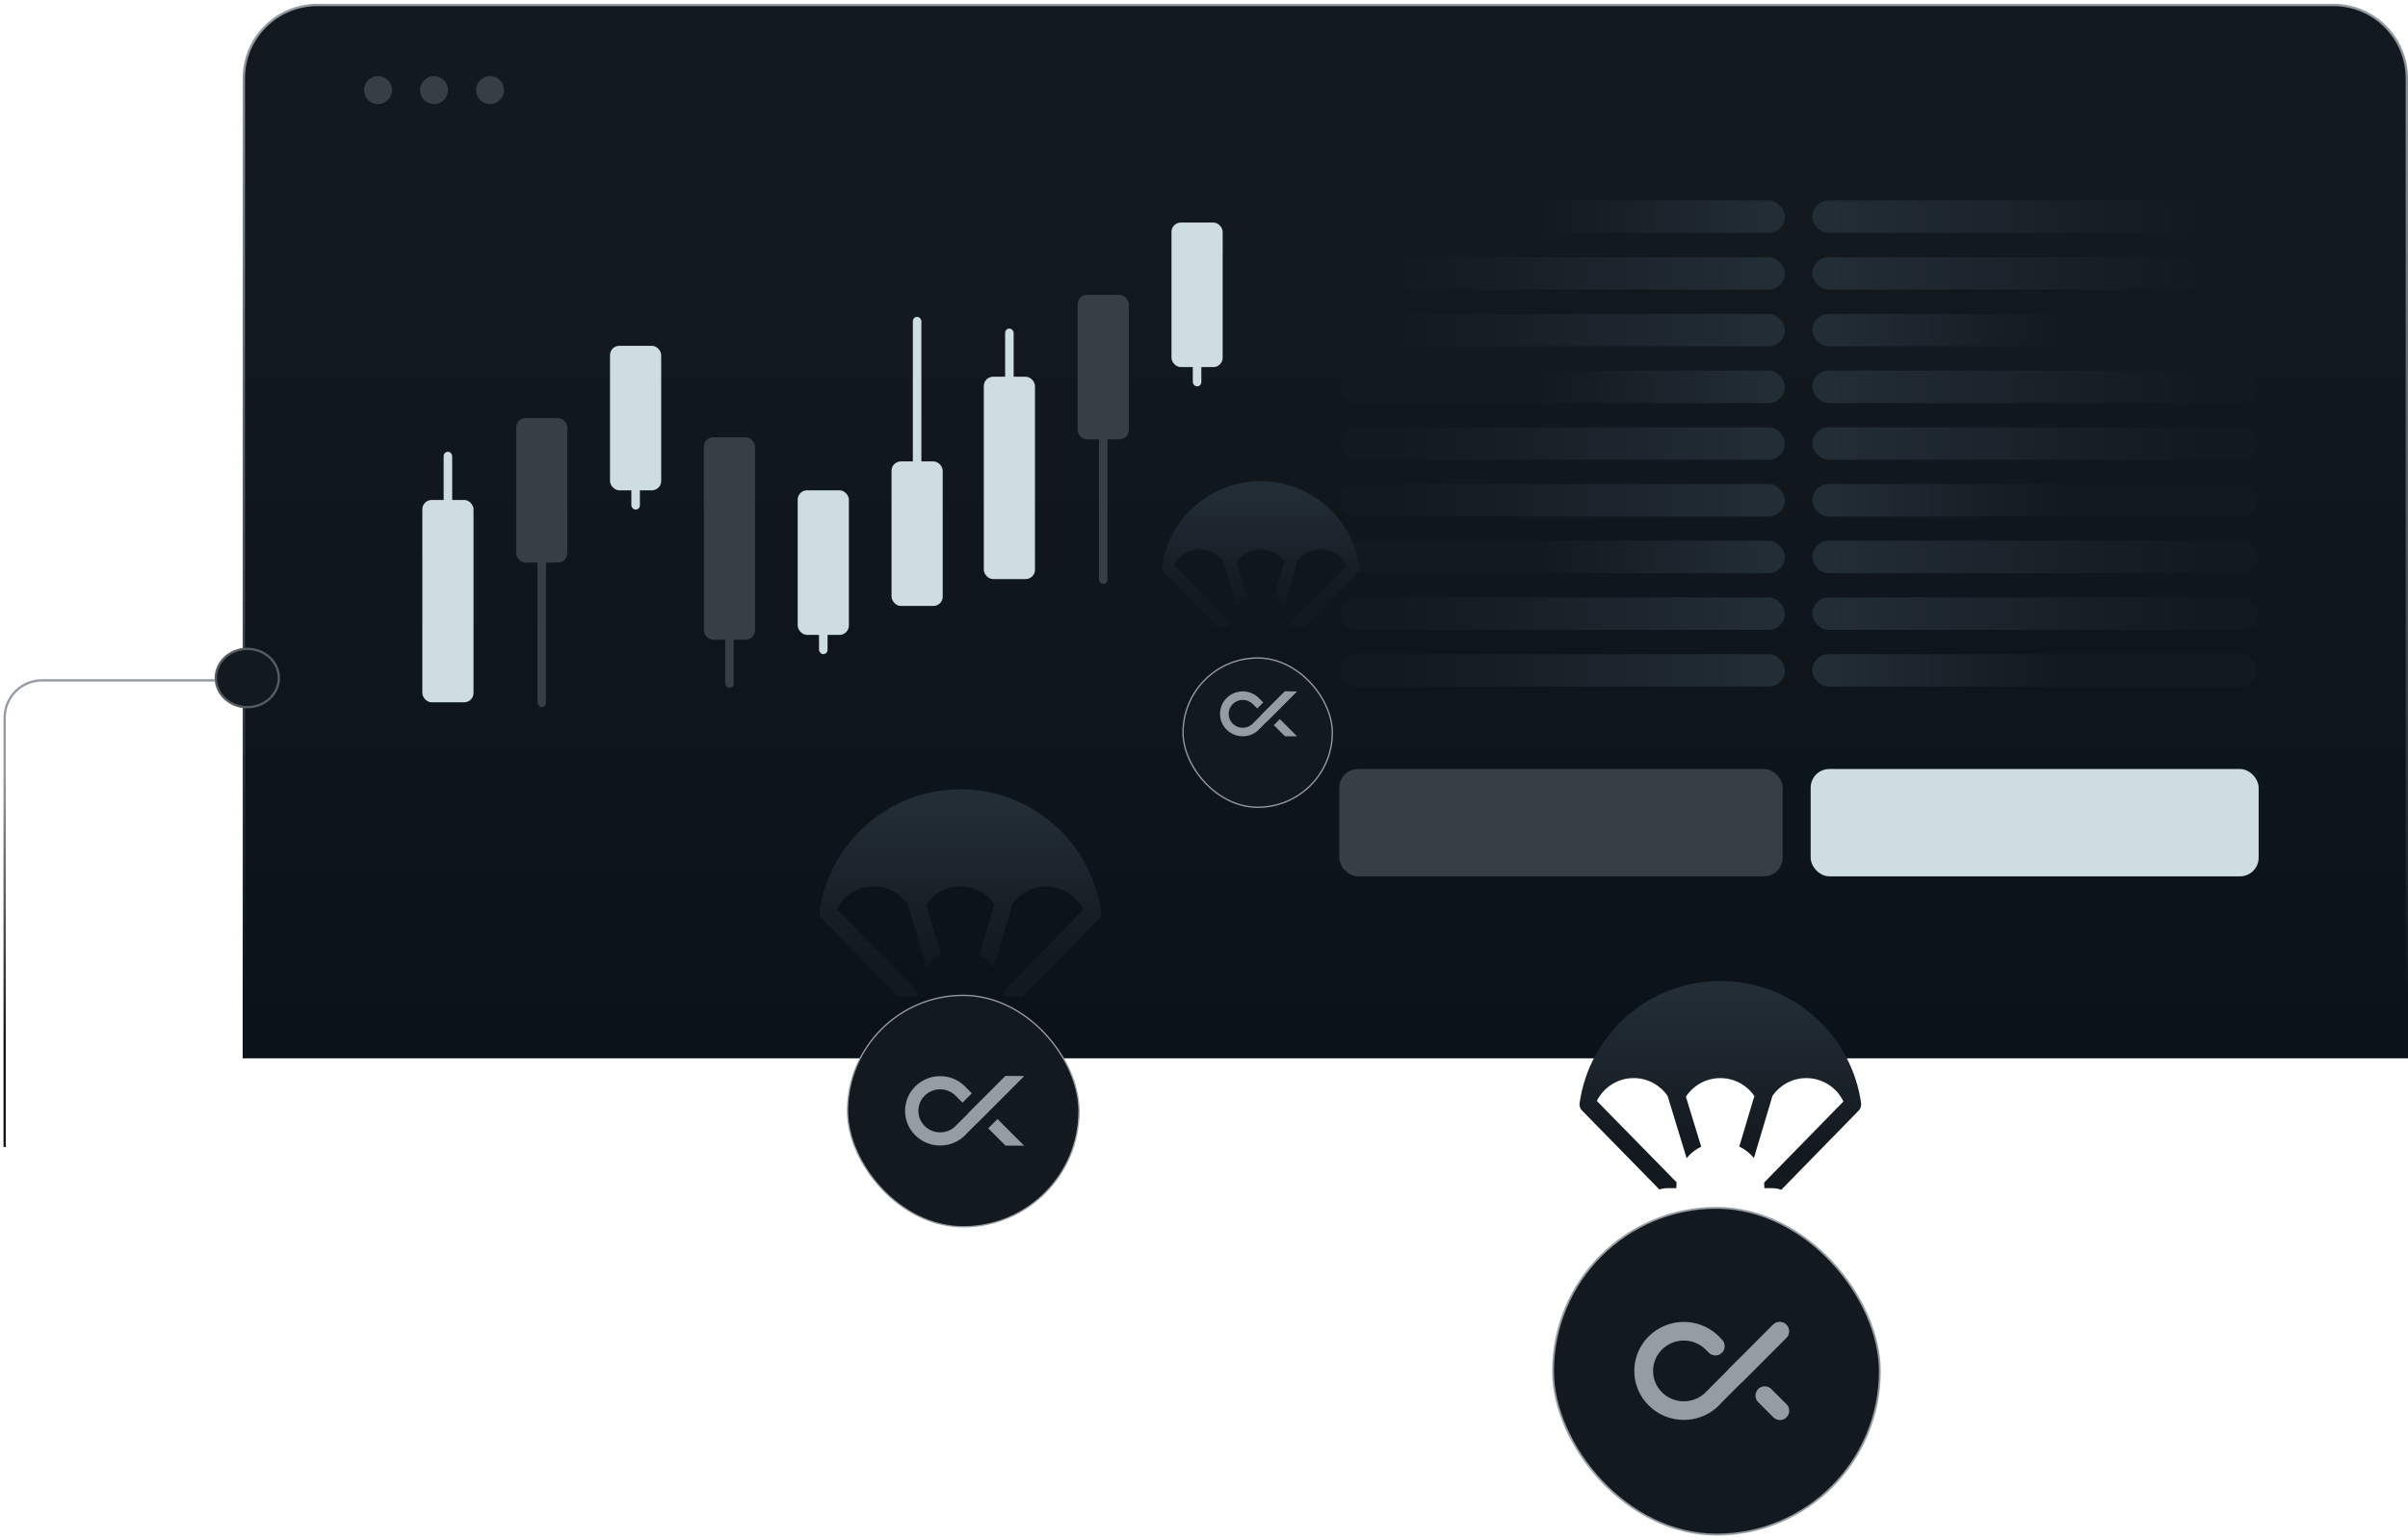 <?xml version="1.0" encoding="utf-8"?>
<svg width="516" height="330" viewBox="0 0 516 330" fill="none" xmlns="http://www.w3.org/2000/svg">
<path d="M68 1.056H500C508.698 1.056 515.75 8.107 515.75 16.805V226.556H52.25V16.805L52.255 16.399C52.47 7.889 59.437 1.056 68 1.056Z" fill="url(#paint0_linear_3002_816)" stroke="url(#paint1_linear_3002_816)" stroke-width="0.5"/>
<rect x="382.482" y="147.14" width="95.37" height="6.945" rx="3.472" transform="rotate(180 382.482 147.14)" fill="url(#paint2_linear_3002_816)"/>
<rect x="382.481" y="110.679" width="95.37" height="6.945" rx="3.472" transform="rotate(180 382.481 110.679)" fill="url(#paint3_linear_3002_816)"/>
<rect x="382.481" y="74.219" width="95.37" height="6.945" rx="3.472" transform="rotate(180 382.481 74.219)" fill="url(#paint4_linear_3002_816)"/>
<rect x="382.481" y="134.987" width="95.37" height="6.945" rx="3.472" transform="rotate(180 382.481 134.987)" fill="url(#paint5_linear_3002_816)"/>
<rect x="382.481" y="98.526" width="95.37" height="6.945" rx="3.472" transform="rotate(180 382.481 98.526)" fill="url(#paint6_linear_3002_816)"/>
<rect x="382.481" y="62.065" width="95.37" height="6.945" rx="3.472" transform="rotate(180 382.481 62.065)" fill="url(#paint7_linear_3002_816)"/>
<rect x="382.481" y="122.833" width="95.37" height="6.945" rx="3.472" transform="rotate(180 382.481 122.833)" fill="url(#paint8_linear_3002_816)"/>
<rect x="382.481" y="86.372" width="95.37" height="6.945" rx="3.472" transform="rotate(180 382.481 86.372)" fill="url(#paint9_linear_3002_816)"/>
<rect x="382.481" y="49.912" width="95.37" height="6.945" rx="3.472" transform="rotate(180 382.481 49.912)" fill="url(#paint10_linear_3002_816)"/>
<rect x="388.35" y="42.967" width="95.37" height="6.945" rx="3.472" fill="url(#paint11_linear_3002_816)"/>
<rect x="388.35" y="79.427" width="95.37" height="6.945" rx="3.472" fill="url(#paint12_linear_3002_816)"/>
<rect x="388.35" y="115.888" width="95.37" height="6.945" rx="3.472" fill="url(#paint13_linear_3002_816)"/>
<rect x="388.35" y="55.12" width="95.37" height="6.945" rx="3.472" fill="url(#paint14_linear_3002_816)"/>
<rect x="388.35" y="91.581" width="95.37" height="6.945" rx="3.472" fill="url(#paint15_linear_3002_816)"/>
<rect x="388.35" y="128.042" width="95.37" height="6.945" rx="3.472" fill="url(#paint16_linear_3002_816)"/>
<rect x="388.35" y="67.274" width="95.37" height="6.945" rx="3.472" fill="url(#paint17_linear_3002_816)"/>
<rect x="388.35" y="103.735" width="95.37" height="6.945" rx="3.472" fill="url(#paint18_linear_3002_816)"/>
<rect x="388.35" y="140.195" width="95.37" height="6.945" rx="3.472" fill="url(#paint19_linear_3002_816)"/>
<rect x="90.501" y="107.145" width="10.968" height="43.365" rx="2" fill="#CEDDE0"/>
<rect x="95.071" y="96.82" width="1.828" height="43.365" rx="0.914" fill="#CEDDE0"/>
<rect x="210.815" y="80.734" width="10.968" height="43.365" rx="2" fill="#CEDDE0"/>
<rect x="215.385" y="70.409" width="1.828" height="43.365" rx="0.914" fill="#CEDDE0"/>
<rect x="161.795" y="137.087" width="10.968" height="43.365" rx="2" transform="rotate(180 161.795 137.087)" fill="#363E46"/>
<rect x="157.225" y="147.412" width="1.828" height="43.365" rx="0.914" transform="rotate(180 157.225 147.412)" fill="#363E46"/>
<rect x="110.61" y="89.592" width="10.968" height="30.975" rx="2" fill="#363E46"/>
<rect x="115.18" y="108.177" width="1.828" height="43.365" rx="0.914" fill="#363E46"/>
<rect x="230.923" y="63.182" width="10.968" height="30.975" rx="2" fill="#363E46"/>
<rect x="235.493" y="81.767" width="1.828" height="43.365" rx="0.914" fill="#363E46"/>
<rect x="202.011" y="129.859" width="10.968" height="30.975" rx="2" transform="rotate(180 202.011 129.859)" fill="#CEDDE0"/>
<rect x="197.441" y="111.275" width="1.828" height="43.365" rx="0.914" transform="rotate(180 197.441 111.275)" fill="#CEDDE0"/>
<rect x="130.718" y="74.105" width="10.968" height="30.975" rx="2" fill="#CEDDE0"/>
<rect x="135.288" y="79.267" width="1.828" height="29.942" rx="0.914" fill="#CEDDE0"/>
<rect x="251.031" y="47.694" width="10.968" height="30.975" rx="2" fill="#CEDDE0"/>
<rect x="255.602" y="52.857" width="1.828" height="29.942" rx="0.914" fill="#CEDDE0"/>
<rect x="170.935" y="105.08" width="10.968" height="30.975" rx="2" fill="#CEDDE0"/>
<rect x="175.505" y="110.242" width="1.828" height="29.942" rx="0.914" fill="#CEDDE0"/>
<circle cx="81" cy="19.305" r="3" fill="#363E46"/>
<circle cx="93" cy="19.305" r="3" fill="#363E46"/>
<circle cx="105" cy="19.305" r="3" fill="#363E46"/>
<rect x="332.795" y="258.85" width="70.027" height="70.027" rx="35.014" fill="#12191F" stroke="#959CA3" stroke-width="0.4"/>
<path d="M372.881 296.613C372.882 296.615 372.884 296.615 372.885 296.614L375.695 293.8L382.771 286.711C384.023 285.457 383.138 283.315 381.367 283.31C380.835 283.308 380.325 283.519 379.95 283.895L372.887 290.972C372.882 290.976 372.875 290.976 372.871 290.972C372.866 290.967 372.859 290.967 372.855 290.972L370.056 293.775C370.052 293.779 370.052 293.786 370.056 293.79C370.06 293.794 370.06 293.801 370.056 293.805L365.727 298.14L365.246 298.622C364.028 299.713 362.451 300.315 360.817 300.312C357.181 300.312 354.233 297.399 354.233 293.8C354.233 290.201 357.182 287.289 360.817 287.289C362.56 287.285 364.233 287.971 365.473 289.198L366.176 289.901C366.954 290.68 368.217 290.68 368.995 289.901C369.771 289.123 369.771 287.864 368.995 287.087L368.873 286.964C368.55 286.591 368.201 286.241 367.827 285.918L367.772 285.862C365.834 284.204 363.368 283.295 360.82 283.3C354.957 283.3 350.202 288.002 350.202 293.798C350.202 299.594 354.957 304.296 360.82 304.296C363.348 304.302 365.796 303.407 367.727 301.772L367.763 301.734C368.178 301.38 368.564 300.994 368.918 300.578L372.877 296.612C372.878 296.611 372.88 296.612 372.881 296.613Z" fill="#959CA3"/>
<path d="M379.572 297.677C378.794 296.9 377.533 296.901 376.757 297.679C375.981 298.456 375.981 299.715 376.758 300.491L380.008 303.741C380.381 304.114 380.887 304.324 381.415 304.324C383.188 304.324 384.076 302.18 382.822 300.927L379.572 297.677Z" fill="#959CA3"/>
<path d="M382.771 286.713C384.023 285.459 383.138 283.318 381.367 283.313C380.836 283.311 380.326 283.522 379.951 283.897L370.592 293.27C369.823 294.04 369.815 295.285 370.573 296.066C371.348 296.864 372.626 296.873 373.412 296.086L382.771 286.713Z" fill="#959CA3"/>
<path d="M46 145.806H9C4.582 145.806 1 149.387 1 153.806V203.421V245.806" stroke="url(#paint20_linear_3002_816)" stroke-width="0.5"/>
<path d="M53 139.056C56.746 139.056 59.75 141.871 59.75 145.306C59.75 148.74 56.746 151.556 53 151.556C49.254 151.556 46.25 148.74 46.25 145.306C46.25 141.871 49.254 139.056 53 139.056Z" fill="#12191F" stroke="#545B62" stroke-width="0.5"/>
<rect x="181.612" y="213.307" width="49.603" height="49.603" rx="24.801" fill="#12191F" stroke="#959CA3" stroke-width="0.283"/>
<path d="M210.007 240.058L211.999 238.063L219.405 230.643L215.428 230.631L210.004 236.066L209.993 236.054L208 238.051L208.01 238.061L204.938 241.137L204.597 241.479C203.735 242.252 202.617 242.678 201.46 242.676C198.885 242.676 196.797 240.613 196.797 238.063C196.797 235.514 198.885 233.451 201.46 233.451C202.695 233.448 203.88 233.934 204.758 234.803L206.255 236.301L208.248 234.305L207.167 233.221C206.938 232.957 206.69 232.709 206.426 232.48L206.387 232.441C205.014 231.266 203.267 230.622 201.462 230.626C197.31 230.626 193.942 233.957 193.942 238.062C193.942 242.168 197.31 245.498 201.462 245.498C203.253 245.502 204.987 244.869 206.355 243.71L206.381 243.683C206.674 243.433 206.948 243.159 207.199 242.865L210.005 240.054L210.007 240.058Z" fill="#959CA3"/>
<path d="M213.747 239.812L211.756 241.807L215.467 245.518H219.455L213.747 239.812Z" fill="#959CA3"/>
<path d="M219.406 230.644L215.429 230.633L207.403 238.671L209.369 240.696L219.406 230.644Z" fill="#959CA3"/>
<path d="M235.425 196.928C235.815 196.528 235.987 195.997 235.945 195.481H235.966C233.944 180.631 221.18 169.149 205.784 169.149C190.434 169.149 177.702 180.561 175.62 195.345C175.617 195.368 175.613 195.391 175.61 195.414C175.607 195.436 175.604 195.459 175.601 195.481H175.607C175.574 195.988 175.747 196.506 176.13 196.897L192.714 213.824C193.255 213.647 193.833 213.55 194.432 213.55H196.368C196.364 213.319 196.363 213.271 196.363 213.159C196.363 212.867 196.378 212.579 196.404 212.293L179.315 194.85C180.76 191.952 183.753 189.96 187.213 189.96C190.227 189.96 192.886 191.472 194.478 193.778L198.553 207.113C199.406 206.087 200.469 205.242 201.676 204.649L198.405 193.947C199.982 191.546 202.696 189.96 205.784 189.96C208.812 189.96 211.484 191.486 213.072 193.811L209.841 204.629C211.051 205.217 212.118 206.059 212.976 207.084L213.258 206.137L216.962 193.741C218.556 191.456 221.203 189.96 224.2 189.96C227.707 189.96 230.735 192.005 232.157 194.967L215.164 212.348C215.19 212.63 215.205 212.915 215.205 213.203C215.205 213.3 215.203 213.319 215.2 213.55H216.903C217.582 213.55 218.232 213.673 218.834 213.897L235.425 196.928Z" fill="url(#paint21_linear_3002_816)"/>
<path d="M398.288 238.011C398.678 237.611 398.85 237.08 398.808 236.564H398.829C396.807 221.714 384.044 210.232 368.647 210.232C353.297 210.232 340.565 221.643 338.484 236.428C338.48 236.451 338.476 236.473 338.474 236.497C338.471 236.519 338.468 236.541 338.465 236.564H338.47C338.437 237.071 338.61 237.588 338.993 237.98L355.577 254.906C356.119 254.73 356.696 254.633 357.295 254.633H359.231C359.228 254.402 359.226 254.354 359.226 254.242C359.226 253.95 359.241 253.662 359.268 253.376L342.178 235.933C343.624 233.034 346.616 231.042 350.076 231.042C353.09 231.042 355.75 232.554 357.341 234.86L361.417 248.196C362.269 247.17 363.333 246.325 364.54 245.732L361.268 235.03C362.845 232.629 365.56 231.042 368.647 231.042C371.676 231.042 374.347 232.569 375.936 234.894L372.704 245.711C373.914 246.299 374.981 247.142 375.839 248.167L376.122 247.22L379.825 234.823C381.419 232.538 384.066 231.042 387.063 231.042C390.57 231.042 393.598 233.087 395.021 236.05L378.028 253.431C378.053 253.713 378.068 253.997 378.068 254.286C378.068 254.382 378.067 254.401 378.064 254.633H379.767C380.445 254.633 381.096 254.756 381.698 254.979L398.288 238.011Z" fill="url(#paint22_linear_3002_816)"/>
<g filter="url(#filter0_d_3002_816)">
<rect x="253.365" y="136.87" width="32.279" height="32.279" rx="16.14" fill="#12191F"/>
<rect x="253.506" y="137.011" width="31.996" height="31.996" rx="15.998" stroke="#959CA3" stroke-width="0.283"/>
</g>
<path d="M271.83 154.271L273.118 152.98L277.911 148.179L275.338 148.171L271.828 151.687L271.821 151.68L270.531 152.972L270.538 152.979L268.55 154.969L268.329 155.19C267.771 155.69 267.048 155.966 266.299 155.965C264.633 155.965 263.282 154.63 263.282 152.98C263.282 151.33 264.633 149.996 266.299 149.996C267.098 149.994 267.865 150.308 268.434 150.87L269.402 151.84L270.692 150.548L269.992 149.847C269.844 149.676 269.684 149.515 269.513 149.367L269.487 149.342C268.599 148.582 267.469 148.165 266.301 148.167C263.614 148.167 261.434 150.323 261.434 152.979C261.434 155.636 263.614 157.791 266.301 157.791C267.46 157.793 268.582 157.383 269.466 156.634L269.483 156.616C269.673 156.454 269.85 156.277 270.013 156.087L271.828 154.268L271.83 154.271Z" fill="#959CA3"/>
<path d="M274.25 154.111L272.962 155.402L275.363 157.803H277.943L274.25 154.111Z" fill="#959CA3"/>
<path d="M277.912 148.18L275.338 148.172L270.145 153.373L271.417 154.684L277.912 148.18Z" fill="#959CA3"/>
<path d="M290.925 122.608C291.199 122.328 291.32 121.956 291.29 121.594H291.305C289.886 111.177 280.934 103.123 270.134 103.123C259.367 103.123 250.436 111.128 248.976 121.498C248.974 121.514 248.971 121.53 248.969 121.546C248.967 121.562 248.965 121.578 248.963 121.594H248.967C248.944 121.949 249.065 122.312 249.334 122.587L260.966 134.46C261.346 134.336 261.751 134.268 262.172 134.268H263.529C263.527 134.106 263.526 134.072 263.526 133.994C263.526 133.789 263.536 133.587 263.555 133.386L251.568 121.151C252.582 119.118 254.681 117.721 257.108 117.721C259.222 117.721 261.087 118.781 262.203 120.399L265.062 129.753C265.66 129.033 266.406 128.44 267.253 128.024L264.958 120.518C266.064 118.834 267.968 117.721 270.134 117.721C272.258 117.721 274.132 118.791 275.246 120.422L272.98 128.01C273.829 128.422 274.577 129.014 275.178 129.732L275.377 129.068L277.975 120.373C279.093 118.77 280.949 117.721 283.052 117.721C285.511 117.721 287.635 119.155 288.633 121.233L276.714 133.425C276.731 133.622 276.742 133.822 276.742 134.024C276.742 134.092 276.741 134.105 276.739 134.268H277.934C278.41 134.268 278.866 134.354 279.288 134.511L290.925 122.608Z" fill="url(#paint23_linear_3002_816)"/>
<rect x="287" y="164.806" width="95" height="23" rx="4" fill="#363E46"/>
<rect x="388" y="164.806" width="96" height="23" rx="4" fill="#CEDDE0"/>
<defs>
<filter id="filter0_d_3002_816" x="245.365" y="132.87" width="48.279" height="48.279" filterUnits="userSpaceOnUse" color-interpolation-filters="sRGB">
<feFlood flood-opacity="0" result="BackgroundImageFix"/>
<feColorMatrix in="SourceAlpha" type="matrix" values="0 0 0 0 0 0 0 0 0 0 0 0 0 0 0 0 0 0 127 0" result="hardAlpha"/>
<feOffset dy="4"/>
<feGaussianBlur stdDeviation="4"/>
<feComposite in2="hardAlpha" operator="out"/>
<feColorMatrix type="matrix" values="0 0 0 0 0 0 0 0 0 0 0 0 0 0 0 0 0 0 0.25 0"/>
<feBlend mode="normal" in2="BackgroundImageFix" result="effect1_dropShadow_3002_816"/>
<feBlend mode="normal" in="SourceGraphic" in2="effect1_dropShadow_3002_816" result="shape"/>
</filter>
<linearGradient id="paint0_linear_3002_816" x1="284" y1="0.806" x2="284" y2="226.806" gradientUnits="userSpaceOnUse">
<stop offset="0.181" stop-color="#12191F"/>
<stop offset="1" stop-color="#0B131A"/>
</linearGradient>
<linearGradient id="paint1_linear_3002_816" x1="284" y1="0.806" x2="284" y2="226.806" gradientUnits="userSpaceOnUse">
<stop stop-color="#959CA3"/>
<stop offset="0.952" stop-color="#0C141B"/>
</linearGradient>
<linearGradient id="paint2_linear_3002_816" x1="477.852" y1="151.003" x2="385.995" y2="151.003" gradientUnits="userSpaceOnUse">
<stop offset="0.13" stop-color="#12191F"/>
<stop offset="1" stop-color="#232D36"/>
</linearGradient>
<linearGradient id="paint3_linear_3002_816" x1="477.852" y1="114.542" x2="385.995" y2="114.542" gradientUnits="userSpaceOnUse">
<stop offset="0.13" stop-color="#12191F"/>
<stop offset="1" stop-color="#232D36"/>
</linearGradient>
<linearGradient id="paint4_linear_3002_816" x1="477.852" y1="78.081" x2="385.995" y2="78.081" gradientUnits="userSpaceOnUse">
<stop offset="0.13" stop-color="#12191F"/>
<stop offset="1" stop-color="#232D36"/>
</linearGradient>
<linearGradient id="paint5_linear_3002_816" x1="477.852" y1="138.849" x2="385.995" y2="138.849" gradientUnits="userSpaceOnUse">
<stop offset="0.13" stop-color="#12191F"/>
<stop offset="1" stop-color="#232D36"/>
</linearGradient>
<linearGradient id="paint6_linear_3002_816" x1="477.852" y1="102.388" x2="385.995" y2="102.388" gradientUnits="userSpaceOnUse">
<stop offset="0.13" stop-color="#12191F"/>
<stop offset="1" stop-color="#232D36"/>
</linearGradient>
<linearGradient id="paint7_linear_3002_816" x1="477.852" y1="65.927" x2="385.995" y2="65.927" gradientUnits="userSpaceOnUse">
<stop offset="0.13" stop-color="#12191F"/>
<stop offset="1" stop-color="#232D36"/>
</linearGradient>
<linearGradient id="paint8_linear_3002_816" x1="477.852" y1="126.696" x2="385.995" y2="126.696" gradientUnits="userSpaceOnUse">
<stop offset="0.462" stop-color="#12191F"/>
<stop offset="1" stop-color="#232D36"/>
</linearGradient>
<linearGradient id="paint9_linear_3002_816" x1="477.852" y1="90.235" x2="385.995" y2="90.235" gradientUnits="userSpaceOnUse">
<stop offset="0.462" stop-color="#12191F"/>
<stop offset="1" stop-color="#232D36"/>
</linearGradient>
<linearGradient id="paint10_linear_3002_816" x1="477.852" y1="53.774" x2="385.995" y2="53.774" gradientUnits="userSpaceOnUse">
<stop offset="0.462" stop-color="#12191F"/>
<stop offset="1" stop-color="#232D36"/>
</linearGradient>
<linearGradient id="paint11_linear_3002_816" x1="483.721" y1="46.829" x2="391.864" y2="46.829" gradientUnits="userSpaceOnUse">
<stop offset="0.13" stop-color="#12191F"/>
<stop offset="1" stop-color="#232D36"/>
</linearGradient>
<linearGradient id="paint12_linear_3002_816" x1="483.721" y1="83.29" x2="391.864" y2="83.29" gradientUnits="userSpaceOnUse">
<stop offset="0.13" stop-color="#12191F"/>
<stop offset="1" stop-color="#232D36"/>
</linearGradient>
<linearGradient id="paint13_linear_3002_816" x1="483.721" y1="119.751" x2="391.864" y2="119.751" gradientUnits="userSpaceOnUse">
<stop offset="0.13" stop-color="#12191F"/>
<stop offset="1" stop-color="#232D36"/>
</linearGradient>
<linearGradient id="paint14_linear_3002_816" x1="483.721" y1="58.983" x2="391.864" y2="58.983" gradientUnits="userSpaceOnUse">
<stop offset="0.13" stop-color="#12191F"/>
<stop offset="1" stop-color="#232D36"/>
</linearGradient>
<linearGradient id="paint15_linear_3002_816" x1="483.721" y1="95.444" x2="391.864" y2="95.444" gradientUnits="userSpaceOnUse">
<stop offset="0.13" stop-color="#12191F"/>
<stop offset="1" stop-color="#232D36"/>
</linearGradient>
<linearGradient id="paint16_linear_3002_816" x1="483.721" y1="131.904" x2="391.864" y2="131.904" gradientUnits="userSpaceOnUse">
<stop offset="0.13" stop-color="#12191F"/>
<stop offset="1" stop-color="#232D36"/>
</linearGradient>
<linearGradient id="paint17_linear_3002_816" x1="483.721" y1="71.136" x2="391.864" y2="71.136" gradientUnits="userSpaceOnUse">
<stop offset="0.462" stop-color="#12191F"/>
<stop offset="1" stop-color="#232D36"/>
</linearGradient>
<linearGradient id="paint18_linear_3002_816" x1="483.721" y1="107.597" x2="391.864" y2="107.597" gradientUnits="userSpaceOnUse">
<stop offset="0.462" stop-color="#12191F"/>
<stop offset="1" stop-color="#232D36"/>
</linearGradient>
<linearGradient id="paint19_linear_3002_816" x1="483.721" y1="144.058" x2="391.864" y2="144.058" gradientUnits="userSpaceOnUse">
<stop offset="0.462" stop-color="#12191F"/>
<stop offset="1" stop-color="#232D36"/>
</linearGradient>
<linearGradient id="paint20_linear_3002_816" x1="13.339" y1="228.587" x2="19.388" y2="147.04" gradientUnits="userSpaceOnUse">
<stop offset="0.055" stop-color="#12191F"/>
<stop offset="0.76" stop-color="#959CA3"/>
</linearGradient>
<linearGradient id="paint21_linear_3002_816" x1="205.784" y1="169.149" x2="205.784" y2="213.897" gradientUnits="userSpaceOnUse">
<stop offset="0.077" stop-color="#232D36"/>
<stop offset="0.808" stop-color="#12191F"/>
</linearGradient>
<linearGradient id="paint22_linear_3002_816" x1="368.647" y1="210.232" x2="368.647" y2="254.979" gradientUnits="userSpaceOnUse">
<stop offset="0.077" stop-color="#232D36"/>
<stop offset="0.808" stop-color="#12191F"/>
</linearGradient>
<linearGradient id="paint23_linear_3002_816" x1="270.134" y1="103.123" x2="270.134" y2="134.511" gradientUnits="userSpaceOnUse">
<stop offset="0.077" stop-color="#232D36"/>
<stop offset="0.808" stop-color="#12191F"/>
</linearGradient>
</defs>
</svg>
